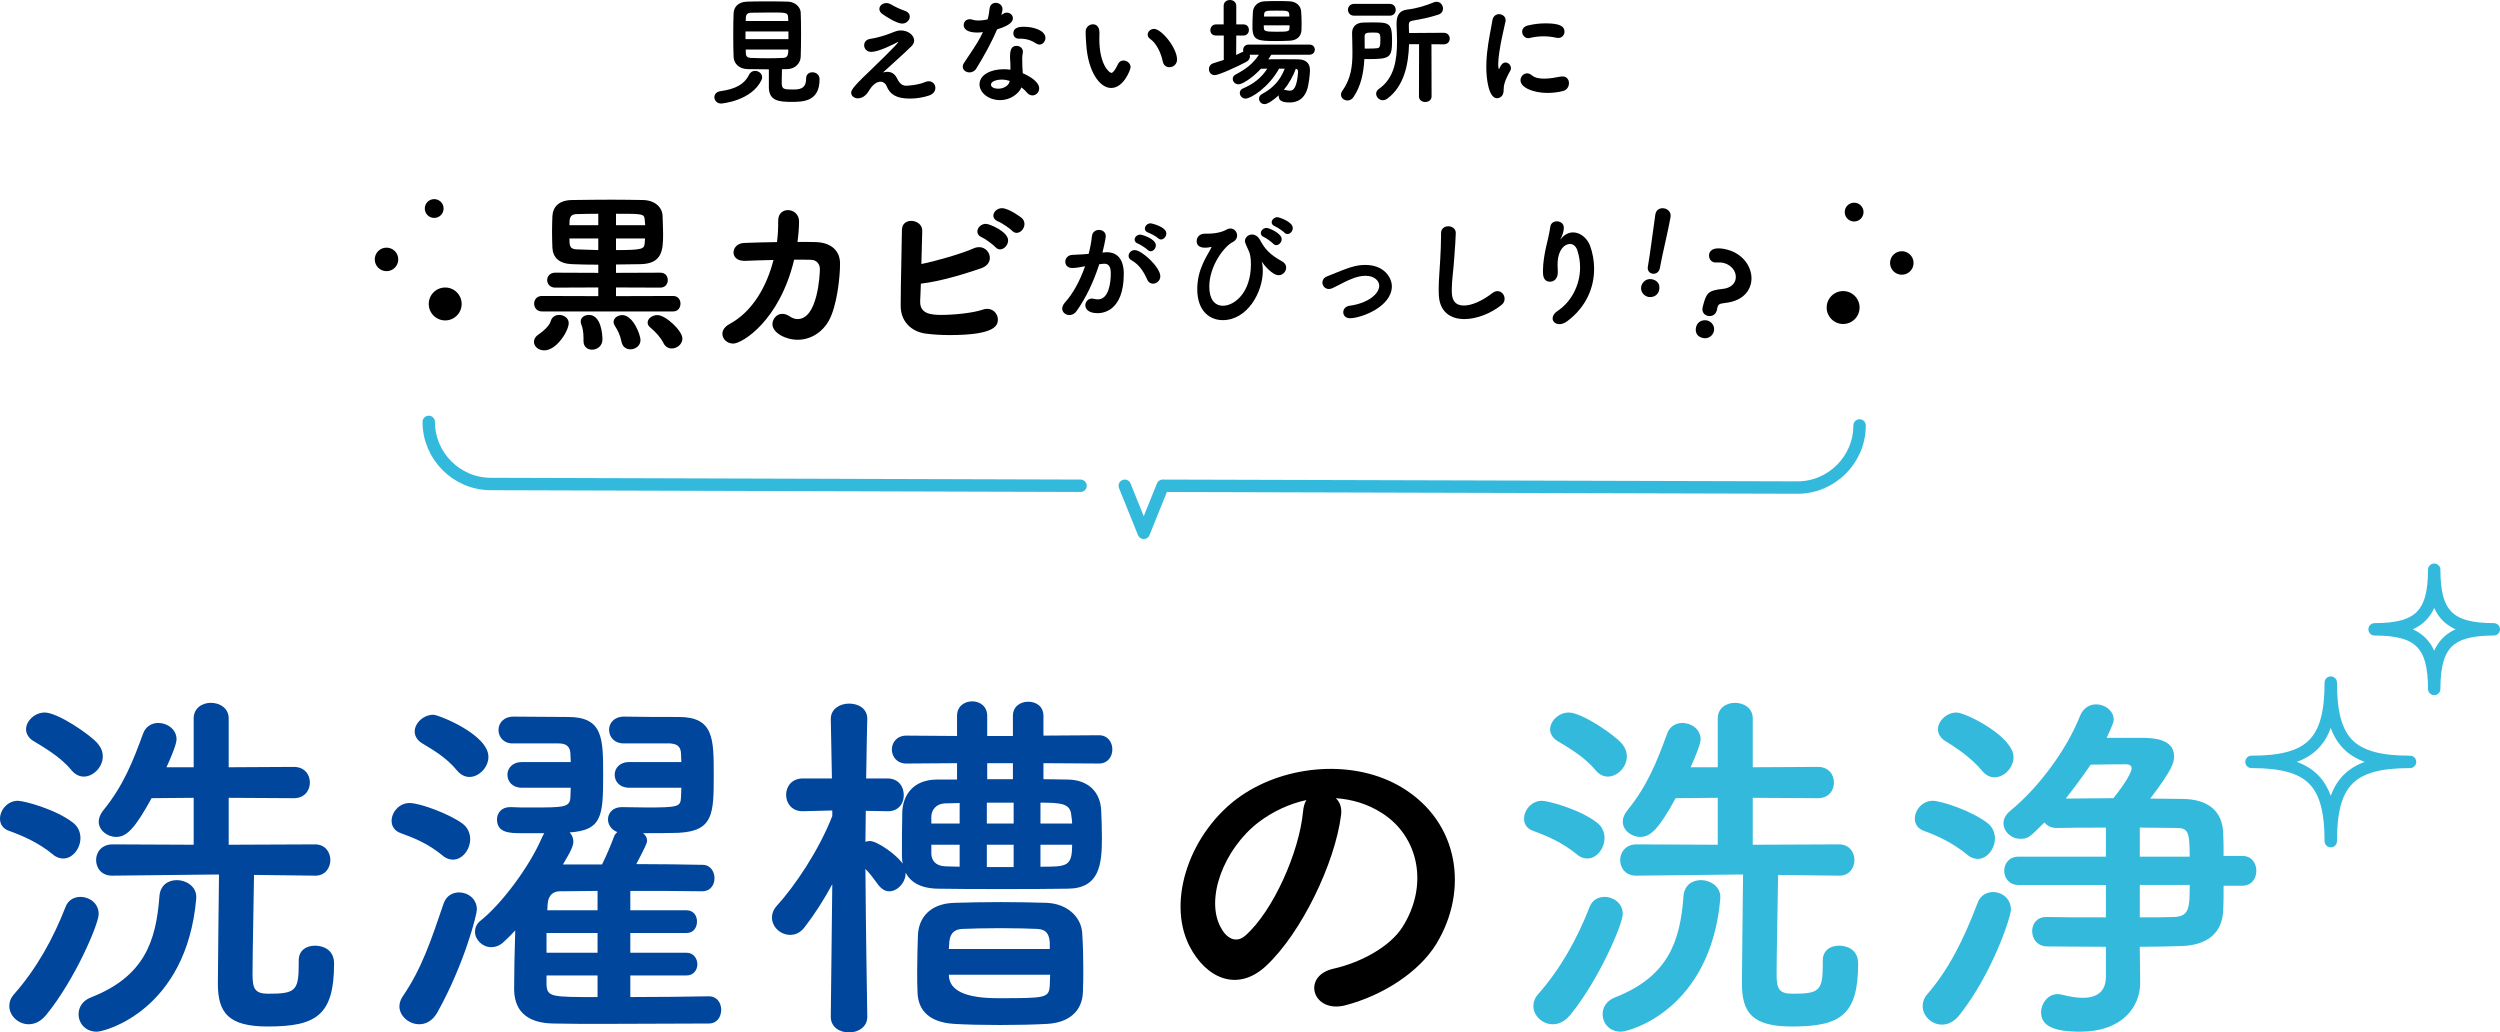<?xml version="1.0" encoding="UTF-8"?>
<svg id="_レイヤー_2" data-name="レイヤー 2" xmlns="http://www.w3.org/2000/svg" viewBox="0 0 402.738 166.322">
  <defs>
    <style>
      .cls-1 {
        fill: #00469c;
      }

      .cls-2 {
        fill: #32b9dc;
      }

      .cls-3 {
        fill: none;
        stroke: #32b9dc;
        stroke-linecap: round;
        stroke-linejoin: round;
        stroke-width: 2px;
      }
    </style>
  </defs>
  <g id="_メイン" data-name="メイン">
    <g>
      <g>
        <g>
          <path class="cls-3" d="M388.246,122.736c-9.578,0-12.771,3.193-12.771,12.771,0-9.578-3.193-12.771-12.771-12.771,9.578,0,12.771-3.193,12.771-12.771,0,9.578,3.193,12.771,12.771,12.771Z"/>
          <path class="cls-3" d="M401.738,101.381c-7.2,0-9.6,2.4-9.6,9.6,0-7.2-2.4-9.6-9.6-9.6,7.2,0,9.6-2.4,9.6-9.6,0,7.2,2.4,9.6,9.6,9.6Z"/>
        </g>
        <g>
          <path class="cls-1" d="M8.52,137.643c-2.34-1.92-4.86-3-7.019-3.78-1.08-.36-1.5-1.14-1.5-1.98,0-1.38,1.199-2.88,2.88-2.88.96,0,5.999,1.32,8.819,3.48.9.66,1.26,1.62,1.26,2.52,0,1.68-1.26,3.3-2.76,3.3-.54,0-1.14-.18-1.68-.66ZM4.619,165.002c-1.68,0-3.119-1.38-3.119-2.94,0-.66.239-1.32.779-1.92,3.601-4.08,6.3-8.94,8.28-14.04.42-1.14,1.44-1.62,2.399-1.62,1.44,0,2.94,1.02,2.94,2.76,0,1.62-3.84,10.62-8.46,16.259-.9,1.08-1.86,1.5-2.82,1.5ZM11.52,124.084c-1.86-2.28-4.74-3.84-6.18-4.74-.78-.48-1.141-1.2-1.141-1.86,0-1.32,1.38-2.7,3-2.7,2.101,0,7.32,3.54,8.58,5.04.54.66.779,1.32.779,2.04,0,1.68-1.499,3.24-3.06,3.24-.66,0-1.38-.3-1.98-1.02ZM12.659,163.382c0-1.08.6-2.16,1.98-2.7,8.58-3.36,10.5-8.999,11.04-16.259.12-1.86,1.44-2.64,2.82-2.64,1.499,0,3.119,1.02,3.119,2.7v.24c-1.56,17.999-14.699,21.479-16.02,21.479-1.859,0-2.939-1.38-2.939-2.82ZM48.118,154.743c0-1.68,1.26-2.4,2.64-2.4.96,0,3.06.42,3.06,2.88,0,8.34-2.88,10.14-10.68,10.14-6.359,0-8.039-2.22-8.039-6.9,0-1.86.119-12.239.18-17.579h-1.08l-16.079.18h-.06c-1.739,0-2.579-1.26-2.579-2.52s.899-2.52,2.64-2.52l13.079.06v-7.56l-6.779.06c-2.7,4.92-4.021,6.24-5.7,6.24-1.44,0-2.819-1.08-2.819-2.46,0-.54.239-1.2.72-1.8,3.239-3.96,4.8-7.92,6.42-12.36.42-1.2,1.44-1.74,2.46-1.74,1.44,0,2.939,1.02,2.939,2.64,0,.3-.12,1.2-1.62,4.5h4.38v-7.86c0-1.68,1.38-2.52,2.76-2.52,1.44,0,2.88.84,2.88,2.52v7.86l10.5-.06c1.74,0,2.58,1.26,2.58,2.52s-.84,2.52-2.58,2.52l-10.5-.06v7.56l13.92-.06c1.62,0,2.46,1.26,2.46,2.52s-.84,2.52-2.4,2.52h-.06l-9.84-.12c-.06,4.74-.24,12.96-.24,16.019,0,2.28.36,3.12,2.521,3.12,4.319,0,4.92-.42,4.92-4.68v-.66Z"/>
          <path class="cls-1" d="M71.304,137.823c-2.34-1.92-4.56-2.82-6.72-3.6-1.08-.36-1.5-1.2-1.5-1.98,0-1.38,1.2-2.88,2.88-2.88,1.8,0,6.6,1.86,8.52,3.3.9.66,1.26,1.62,1.26,2.52,0,1.68-1.26,3.3-2.76,3.3-.54,0-1.14-.18-1.68-.66ZM67.523,165.002c-1.619,0-3.18-1.32-3.18-2.88,0-.54.181-1.08.54-1.62,3-4.38,4.5-8.82,6.6-14.999.42-1.2,1.44-1.74,2.46-1.74,1.44,0,2.88,1.02,2.88,2.76,0,.78-1.98,8.7-6.359,16.559-.78,1.38-1.86,1.92-2.94,1.92ZM73.644,124.144c-1.86-2.28-4.26-3.54-5.7-4.44-.779-.48-1.14-1.2-1.14-1.86,0-1.32,1.38-2.7,3-2.7.84,0,8.88,3.18,8.88,6.78,0,1.68-1.5,3.24-3.061,3.24-.659,0-1.38-.3-1.98-1.02ZM114.202,160.502c1.319,0,1.98,1.08,1.98,2.16,0,1.14-.66,2.22-1.98,2.22-4.68,0-11.04.06-16.92.06-2.939,0-5.76,0-8.159-.06-3.66-.06-6.24-1.56-6.3-5.46,0-2.04.06-6.06.18-9.54-.6.66-1.199,1.26-1.8,1.8-.66.66-1.38.9-2.1.9-1.38,0-2.58-1.2-2.58-2.46,0-.66.24-1.32.96-1.86,3.359-2.7,7.859-8.7,9.84-13.379.12-.24.24-.48.359-.66h-3.72c-1.859,0-3.899-.06-3.899-2.22,0-1.02.72-1.98,2.1-1.98h.18c.9.06,2.04.06,3.24.06,5.16,0,6.24,0,6.3-1.62,0-.36.06-.9.06-1.56h-7.859c-1.56,0-2.34-1.02-2.34-2.1,0-1.02.78-2.04,2.34-2.04h7.859c0-.6-.06-1.08-.06-1.44-.06-1.14-.78-1.56-1.86-1.56h-7.439c-1.5,0-2.279-1.08-2.279-2.16s.779-2.16,2.459-2.16c2.4,0,5.88.06,8.76.06,5.641,0,5.641,3.48,5.641,9.36,0,6.6-.181,8.88-5.4,9.239.36.36.6.9.6,1.44,0,.66-.3,1.44-1.68,3.72h6.3c.72-1.44,1.5-3.3,1.98-4.62.12-.24.3-.42.479-.6-.96-.36-1.5-1.2-1.5-2.04,0-1.02.78-1.98,2.22-1.98h.06c1.08,0,2.519.06,3.899.06,5.16,0,5.519-.12,5.58-1.62,0-.36.06-.9.06-1.56h-8.399c-1.56,0-2.34-1.02-2.34-2.1,0-1.02.78-2.04,2.34-2.04h8.399c0-.6-.06-1.08-.06-1.44-.06-1.14-.72-1.5-1.8-1.56h-7.38c-1.62,0-2.4-1.08-2.4-2.22,0-1.02.78-2.1,2.4-2.1h.06c2.46.06,6.3.06,8.76.06,5.64,0,5.64,3.48,5.64,9.36,0,6.24-.06,8.999-5.64,9.3-1.38.06-3.659.06-5.76.06.42.3.66.72.66,1.2,0,.42-.36,1.14-1.74,3.78,3.96,0,7.74.06,10.68.12,1.261,0,1.92,1.08,1.92,2.16s-.659,2.1-1.98,2.1h-.06c-3.06-.06-7.319-.06-11.52-.06v3.12h9.06c1.14,0,1.68.9,1.68,1.8,0,.96-.54,1.86-1.68,1.86h-9.06v3.18h9.06c1.14,0,1.739.96,1.739,1.86s-.6,1.8-1.739,1.8h-9.06v3.48c4.5,0,9.06-.06,12.6-.12h.06ZM96.263,150.303h-8.22v3.18h8.22v-3.18ZM96.263,157.143h-8.22v1.5c.12,1.98.78,1.98,8.22,1.98v-3.48ZM96.263,143.523l-6.06.06c-1.02,0-1.86.54-1.98,2.04,0,.3-.06.6-.06,1.02h8.1v-3.12Z"/>
          <path class="cls-1" d="M139.715,163.802c0,1.68-1.5,2.52-2.939,2.52-1.5,0-2.94-.84-2.94-2.52v-.06l.24-21.299c-1.32,2.46-2.82,4.8-4.439,6.9-.66.9-1.5,1.26-2.34,1.26-1.56,0-2.94-1.26-2.94-2.82,0-.6.24-1.26.78-1.86,2.939-3.24,6.72-8.82,8.94-14.46v-.9l-4.74.12h-.06c-1.74,0-2.64-1.32-2.64-2.64s.899-2.64,2.699-2.64h4.681l-.181-9.54v-.06c0-1.62,1.5-2.46,2.94-2.46,1.5,0,2.939.78,2.939,2.46v.06s-.12,4.38-.18,9.54h3.42c1.8,0,2.64,1.32,2.64,2.7,0,1.32-.84,2.58-2.519,2.58h-.12l-3.481-.06c0,1.74-.06,3.42-.06,4.98.24-.06.479-.12.72-.12,1.14,0,4.14,2.1,5.16,3.48.06.06.06.12.12.18-.06-.36-.12-.78-.12-1.2,0-2.1,0-4.98.06-7.2.12-2.64,1.74-5.1,5.46-5.16h3.36v-2.64l-8.16.06c-1.56,0-2.34-1.14-2.34-2.28,0-1.08.78-2.22,2.34-2.22l8.16.06v-3.24c0-1.56,1.199-2.34,2.459-2.34,1.2,0,2.4.78,2.4,2.34v3.24h4.14v-3.24c0-1.56,1.26-2.28,2.46-2.28,1.26,0,2.46.72,2.46,2.28v3.18l8.94-.06c1.44,0,2.16,1.14,2.16,2.28s-.72,2.28-2.16,2.28l-8.94-.06v2.58c1.38,0,2.76.06,3.96.06,3.3.06,5.22,2.04,5.34,4.98.06,1.32.12,2.88.12,4.38,0,4.26-.36,8.16-5.46,8.22-3.18.06-7.019.06-10.8.06-3.72,0-7.38,0-10.199-.06-2.82-.06-4.38-1.08-5.16-2.58v.06c0,1.56-1.319,2.94-2.64,2.94-.66,0-1.26-.36-1.8-1.08-.78-1.08-1.38-1.86-2.04-2.52.06,9.36.3,23.759.3,23.759v.06ZM168.693,164.942c-1.98.12-4.8.18-7.619.18-2.76,0-5.519-.06-7.38-.18-3.899-.24-5.76-2.1-5.88-4.98-.06-1.02-.06-2.22-.06-3.48,0-1.98.06-4.08.12-5.82.12-2.82,1.92-5.1,5.88-5.22,2.039-.06,4.739-.12,7.499-.12,2.7,0,5.4.06,7.32.12,3.359.12,5.579,2.28,5.76,4.8.119,1.68.18,3.72.18,5.64,0,1.38,0,2.76-.06,3.96-.119,3.12-2.34,4.92-5.76,5.1ZM154.595,129.364c-.84,0-1.62.06-2.34.06-1.56.06-2.16,1.14-2.221,2.04v1.2h4.561v-3.3ZM154.595,136.083h-4.561v1.5c.06.96.601,1.92,2.28,1.98.72,0,1.44.06,2.28.06v-3.54ZM169.114,151.923c-.06-1.32-.48-2.22-2.04-2.28-1.261-.06-3.54-.12-5.88-.12s-4.74.06-6.12.12c-1.74.06-2.1,1.2-2.16,2.34,0,.3-.06.54-.06.9h16.26v-.96ZM152.855,157.023q0,3.78,7.859,3.78c7.8,0,8.28,0,8.4-2.1,0-.54.06-1.08.06-1.68h-16.319ZM163.294,129.304h-4.319v3.36h4.319v-3.36ZM163.294,136.083h-4.319v3.6h4.319v-3.6ZM163.174,122.944h-4.14v2.58h4.14v-2.58ZM172.714,132.664c0-.42-.06-.84-.12-1.2-.12-1.98-1.44-2.16-4.979-2.16v3.36h5.1ZM167.614,136.083v3.54c4.26,0,5.1,0,5.1-3.54h-5.1Z"/>
          <path d="M216.034,131.344c-.96,7.62-6.359,18.959-12.119,24.299-4.62,4.26-9.66,1.92-12.3-3.24-3.78-7.44.24-18.599,8.279-24.179,7.38-5.1,18.359-5.94,25.919-1.38,9.3,5.58,10.8,16.619,5.58,25.199-2.82,4.62-8.7,8.34-14.64,9.9-5.279,1.38-7.14-4.68-1.98-5.88,4.56-1.02,9.18-3.6,11.159-6.72,4.26-6.72,2.64-14.58-3.3-18.359-2.34-1.5-4.859-2.22-7.439-2.4.66.6,1.02,1.56.84,2.76ZM202.715,132.484c-5.58,4.32-8.58,12.3-6.06,16.919.899,1.74,2.459,2.64,3.959,1.32,4.5-3.96,8.7-13.499,9.3-19.979.06-.72.24-1.38.54-1.86-2.76.6-5.46,1.86-7.739,3.6Z"/>
          <path class="cls-2" d="M254.039,137.643c-2.34-1.92-4.86-3-7.019-3.78-1.08-.36-1.5-1.14-1.5-1.98,0-1.38,1.199-2.88,2.88-2.88.96,0,5.999,1.32,8.819,3.48.9.66,1.26,1.62,1.26,2.52,0,1.68-1.26,3.3-2.76,3.3-.54,0-1.14-.18-1.68-.66ZM250.139,165.002c-1.68,0-3.119-1.38-3.119-2.94,0-.66.239-1.32.779-1.92,3.601-4.08,6.3-8.94,8.28-14.04.42-1.14,1.44-1.62,2.399-1.62,1.44,0,2.94,1.02,2.94,2.76,0,1.62-3.84,10.62-8.46,16.259-.9,1.08-1.86,1.5-2.82,1.5ZM257.039,124.084c-1.86-2.28-4.74-3.84-6.18-4.74-.78-.48-1.141-1.2-1.141-1.86,0-1.32,1.38-2.7,3-2.7,2.101,0,7.32,3.54,8.58,5.04.54.66.779,1.32.779,2.04,0,1.68-1.499,3.24-3.06,3.24-.66,0-1.38-.3-1.98-1.02ZM258.179,163.382c0-1.08.6-2.16,1.98-2.7,8.58-3.36,10.5-8.999,11.04-16.259.12-1.86,1.44-2.64,2.82-2.64,1.499,0,3.119,1.02,3.119,2.7v.24c-1.56,17.999-14.699,21.479-16.02,21.479-1.859,0-2.939-1.38-2.939-2.82ZM293.638,154.743c0-1.68,1.26-2.4,2.64-2.4.96,0,3.06.42,3.06,2.88,0,8.34-2.88,10.14-10.68,10.14-6.359,0-8.039-2.22-8.039-6.9,0-1.86.119-12.239.18-17.579h-1.08l-16.079.18h-.06c-1.739,0-2.579-1.26-2.579-2.52s.899-2.52,2.64-2.52l13.079.06v-7.56l-6.779.06c-2.7,4.92-4.021,6.24-5.7,6.24-1.44,0-2.819-1.08-2.819-2.46,0-.54.239-1.2.72-1.8,3.239-3.96,4.8-7.92,6.42-12.36.42-1.2,1.44-1.74,2.46-1.74,1.44,0,2.939,1.02,2.939,2.64,0,.3-.12,1.2-1.62,4.5h4.38v-7.86c0-1.68,1.38-2.52,2.76-2.52,1.44,0,2.88.84,2.88,2.52v7.86l10.5-.06c1.74,0,2.58,1.26,2.58,2.52s-.84,2.52-2.58,2.52l-10.5-.06v7.56l13.92-.06c1.62,0,2.46,1.26,2.46,2.52s-.84,2.52-2.4,2.52h-.06l-9.84-.12c-.06,4.74-.24,12.96-.24,16.019,0,2.28.36,3.12,2.521,3.12,4.319,0,4.92-.42,4.92-4.68v-.66Z"/>
          <path class="cls-2" d="M316.932,137.703c-2.34-1.92-4.8-3.06-6.96-3.84-1.08-.36-1.5-1.2-1.5-1.98,0-1.38,1.2-2.88,2.88-2.88,1.38,0,6.24,1.62,8.76,3.54.9.66,1.26,1.62,1.26,2.52,0,1.68-1.26,3.3-2.76,3.3-.54,0-1.14-.18-1.68-.66ZM312.852,165.062c-1.68,0-3.119-1.38-3.119-3,0-.6.18-1.26.72-1.86,3.54-4.14,5.819-8.7,8.159-14.819.42-1.14,1.44-1.68,2.46-1.68,1.44,0,2.88,1.08,2.88,2.82,0,1.14-2.939,10.2-8.279,16.98-.84,1.08-1.86,1.56-2.82,1.56ZM319.332,124.204c-1.86-2.28-4.561-3.96-6-4.86-.78-.48-1.14-1.2-1.14-1.86,0-1.32,1.38-2.7,2.999-2.7,1.44,0,9.18,3.84,9.18,7.2,0,1.68-1.5,3.24-3.06,3.24-.66,0-1.38-.3-1.98-1.02ZM358.21,142.683c0,1.44,0,2.82-.06,4.02-.181,3.66-2.641,5.58-6.72,5.7-1.92.06-4.26.12-6.72.12v.36l.06,5.34v.12c0,3.9-2.939,7.86-9.659,7.86-4.32,0-6.3-.96-6.3-3.12,0-1.44,1.08-2.94,2.699-2.94.24,0,.54.06.78.12,1.14.3,2.28.48,3.24.48,2.159,0,3.72-.9,3.72-3.42v-4.8c-3.72,0-7.2-.06-9.54-.06-1.56-.06-2.34-1.26-2.34-2.46,0-1.14.72-2.28,2.28-2.28h.06c2.4.06,5.94.06,9.54.06v-5.22h-14.1c-1.5,0-2.28-1.14-2.28-2.28s.78-2.28,2.28-2.28h14.1v-4.68c-3.061,0-5.88,0-7.92.06-.9,0-1.56-.36-1.98-.9-2.46,2.46-2.641,2.64-3.9,2.64-1.5,0-2.7-1.2-2.7-2.52,0-.66.36-1.38,1.08-1.98,4.44-3.6,9.06-9.72,11.28-15.359.54-1.26,1.56-1.8,2.579-1.8,1.381,0,2.82,1.02,2.82,2.46,0,.42-.12.72-1.14,2.94h5.579c1.62,0,5.28.06,5.28,2.94,0,.9-.06,1.92-3.84,6.84,1.92,0,3.72.06,5.279.06,3.96.06,6.36,1.86,6.481,5.52.06,1.08.06,2.34.06,3.66h3c1.56,0,2.28,1.2,2.28,2.4s-.721,2.4-2.28,2.4h-3ZM343.391,123.784c0-.42-.3-.66-.9-.66-.479,0-3.3,0-5.699.06-1.26,1.86-2.64,3.72-4.019,5.46,2.34,0,5.039-.06,7.68-.06,1.98-2.46,2.939-4.2,2.939-4.8ZM352.75,138.003c0-4.14-.3-4.62-2.159-4.62-1.56,0-3.66-.06-5.88-.06v4.68h8.039ZM344.711,142.563v5.22c2.1,0,4.019,0,5.579-.06,2.4-.12,2.46-1.5,2.46-5.16h-8.039Z"/>
        </g>
        <g>
          <g>
            <path d="M116.184,16.68c-.703,0-1.102-.513-1.102-1.026,0-.437.304-.874.987-.969,2.394-.323,3.856-1.121,4.579-2.603.228-.475.607-.665.987-.665.589,0,1.14.437,1.14,1.026,0,.133-.019.285-.095.437-1.596,3.362-6.364,3.799-6.497,3.799ZM125.93,13.279c0,1.083.284,1.14,1.747,1.14,1.026,0,2.185-.019,2.185-1.767,0-.703.494-1.007,1.007-1.007.438,0,1.159.247,1.159,1.14,0,3.591-2.679,3.628-4.521,3.628-1.994,0-3.647-.152-3.647-2.374v-2.869c-1.14,0-2.299-.019-3.4-.038-1.349-.019-2.223-.836-2.279-1.938-.038-.836-.058-2.223-.058-3.591s.019-2.717.058-3.457c.038-.893.607-1.824,2.147-1.881.874-.038,2.052-.038,3.248-.038,1.197,0,2.432,0,3.382.038,1.14.038,1.995.893,2.033,1.729.037.836.057,2.09.057,3.362,0,1.444-.019,2.888-.057,3.799-.038,1.007-.856,1.938-2.128,1.976-.285,0-.589.019-.894.019-.019.741-.037,1.558-.037,2.128ZM127.012,5.072h-6.915v1.235h6.915v-1.235ZM126.993,3.382c0-.228-.038-.456-.038-.627-.038-.741-.342-.741-2.906-.741-1.121,0-2.299.019-3.135.038-.551.019-.741.399-.76.722,0,.171-.019.38-.019.608h6.858ZM120.135,7.979c0,.228.019.437.019.627.019.513.304.703.778.722.874.038,1.824.057,2.793.057.836,0,1.672-.019,2.488-.057.723-.038.779-.608.779-1.349h-6.858Z"/>
            <path d="M142.916,11.569c.551,0,1.196.209,1.596,1.064.285.589.684,1.178,1.463,1.178.076,0,1.899-.076,3.039-.589.229-.095.438-.133.608-.133.645,0,1.063.513,1.063,1.064,0,.475-.285.969-.969,1.216-.836.304-2.032.513-3.153.513-2.128,0-3.211-.665-3.742-2.033-.152-.399-.514-.684-.988-.684-.551,0-1.234.399-1.881,1.501-.209.342-.778,1.178-1.767,1.178-.494,0-1.063-.342-1.063-.893,0-.323.095-.779,2.716-3.248.836-.798,4.863-4.692,4.863-4.92q0-.019-.019-.019c-.038,0-.133.038-.19.076-.531.285-2.963,1.52-4.122,1.52-.76,0-1.158-.532-1.158-1.064,0-.475.304-.931.949-1.026.912-.133,2.394-.532,3.306-.912.893-.361,1.197-.456,1.652-.456,1.159,0,2.147.76,2.147,1.615,0,.285-.114.589-.38.874-.894.931-4.142,3.799-4.654,4.293.171-.057.418-.114.684-.114ZM145.328,3.8c-.855,0-2.735-1.197-3.248-1.596-.285-.228-.418-.494-.418-.76,0-.494.494-.95,1.121-.95.247,0,.513.076.778.228.608.361,1.349.722,2.223,1.026.551.19.779.551.779.931,0,.551-.513,1.121-1.235,1.121Z"/>
            <path d="M161.498,1.501c0,.209-.076.532-.19.893.113-.057.228-.114.304-.171.19-.133.398-.19.589-.19.513,0,.969.399.969.893,0,.475-.323,1.14-2.546,1.805-.893,2.128-2.185,4.426-3.343,6.307-.267.437-.703.627-1.103.627-.551,0-1.083-.361-1.083-.912,0-.209.076-.437.247-.684,2.185-3.248,2.413-3.666,3.002-4.901-.323.057-.627.076-.912.076-1.596,0-2.185-.57-2.185-1.197,0-.494.342-.95.969-.95.133,0,.285.019.456.076.266.095.589.133.969.133.438,0,.95-.057,1.463-.19.171-.589.229-1.121.323-1.805.095-.589.531-.855.987-.855.532,0,1.083.38,1.083,1.026v.019ZM162.772,10.487c0-.399-.038-.703-.058-1.083v-.209c0-1.045.152-1.805,1.045-1.805.513,0,1.026.342,1.026.95,0,.057,0,.114-.019.19-.038.266-.095.456-.095.836,0,1.292.057,1.957.095,2.432.988.418,2.641,1.349,2.641,2.432,0,.646-.513,1.14-1.083,1.14-.304,0-.627-.133-.893-.456-.228-.285-.532-.57-.874-.836-.456,1.026-1.785,2.052-3.438,2.052-1.843,0-3.324-1.178-3.324-2.546,0-1.539,1.823-2.432,3.894-2.432.36,0,.722.019,1.083.076v-.741ZM162.657,13.032c-.418-.133-.836-.209-1.273-.209-.76,0-1.747.247-1.747.817,0,.095.076.646,1.196.646.874,0,1.691-.513,1.805-1.159l.019-.095ZM166.97,7.029c-.779-.513-1.596-.798-2.565-.798h-.304c-.551,0-.855-.418-.855-.855,0-1.026,1.121-1.064,1.672-1.064,1.728,0,3.495.646,3.495,1.805,0,.551-.436,1.064-.95,1.064-.171,0-.322-.038-.493-.152Z"/>
            <path d="M174.989,7.162c-.057-.893-.095-1.292-.095-1.786v-.323c.019-.703.607-1.14,1.178-1.14.398,0,1.045.228,1.045,1.368,0,.38-.019.665-.019,1.045,0,3.933,1.52,5.414,1.957,5.414.038,0,.38,0,1.045-1.406.19-.418.532-.589.874-.589.569,0,1.158.456,1.158,1.064,0,.399-1.102,3.362-3.134,3.362-1.862,0-3.724-2.659-4.009-7.01ZM187.318,9.916c-.304-1.481-1.063-2.982-2.032-3.647-.285-.19-.399-.437-.399-.684,0-.475.436-.931,1.026-.931,1.196,0,3.704,3.059,3.704,4.939,0,.779-.627,1.235-1.235,1.235-.475,0-.931-.285-1.063-.912Z"/>
            <path d="M204.8,8.815c-.152.247-.304.494-.475.741.74-.019,1.596-.019,2.432-.019s1.671,0,2.336.019c1.159.019,1.938.513,1.938,1.748,0,.551-.172,2.375-.514,3.286-.513,1.33-1.481,1.919-2.773,1.919-1.634,0-1.748-.608-1.748-1.064v-.095c-.74.684-1.747,1.425-2.279,1.425s-.893-.437-.893-.874c0-.285.133-.57.494-.76,1.805-.969,2.944-2.242,3.647-4.084h-.912c-1.634,2.982-4.521,4.825-5.396,4.825-.551,0-.931-.456-.931-.912,0-.285.152-.57.513-.722,1.653-.703,2.964-1.691,3.914-3.191l-1.026.019c-1.539,1.653-3.077,2.508-3.609,2.508-.551,0-.931-.437-.931-.874,0-.266.133-.532.456-.703,1.767-.931,2.812-1.767,3.761-3.191h-1.481c.019.076.038.171.038.266,0,.323-.171.665-.608.893-1.405.741-4.388,2.128-5.072,2.128-.589,0-.931-.475-.931-.969,0-.399.229-.798.722-.95.57-.171,1.121-.342,1.672-.532v-3.933h-1.272c-.608,0-.893-.418-.893-.855,0-.456.322-.931.893-.931h1.254V.95c0-.627.494-.95,1.007-.95s1.025.323,1.025.95v2.983h1.178c.57,0,.856.437.856.893,0,.437-.285.893-.856.893h-1.178l-.019,3.135c.342-.152.645-.304.95-.456.075-.038.151-.057.209-.076-.038-.095-.038-.171-.038-.266,0-.437.304-.874.893-.874h9.783c.589,0,.874.399.874.817,0,.399-.285.817-.874.817h-6.136ZM209.606,1.805c.057.608.075,1.368.075,2.071,0,.361,0,.703-.019,1.007-.057,1.026-.798,1.615-1.862,1.672-.645.038-1.367.057-2.089.057-3.116,0-3.952-.038-3.952-2.337,0-.76.038-1.653.076-2.336.038-.836.685-1.691,1.9-1.729.684-.038,1.367-.038,2.032-.038.684,0,1.349,0,1.976.038,1.121.038,1.805.779,1.862,1.596ZM203.584,4.085c0,.171.019.323.019.456.019.494.343.57,2.033.57,1.748,0,2.09-.019,2.09-.551,0-.133.019-.304.019-.475h-4.16ZM207.688,2.337c-.038-.589-.247-.627-1.957-.627-1.805,0-2.052,0-2.09.646l-.019.304h4.084l-.019-.323ZM206.814,14.476c.095,0,.228,0,.342.038.229.057.438.095.608.095.569,0,1.14-.342,1.349-2.963v-.076c0-.285-.095-.437-.361-.494-.436,1.197-1.102,2.394-1.938,3.401Z"/>
            <path d="M218.043,15.635c-.266.399-.627.551-.969.551-.551,0-1.045-.399-1.045-.931,0-.19.057-.399.209-.608,1.406-1.976,1.634-4.008,1.634-6.155,0-1.007-.038-2.052-.057-3.115v-.057c0-.874.494-1.672,1.861-1.691.438-.019.874-.019,1.33-.019,2.717,0,3.248.019,3.248,2.831s-.284,3.077-3.78,3.077h-.684c-.114,2.204-.532,4.332-1.748,6.117ZM218.138,2.527c-.645,0-.987-.475-.987-.95s.342-.95.987-.95h5.737c.646,0,.969.475.969.95s-.322.95-.969.95h-5.737ZM220.418,7.827c.551,0,1.025-.019,1.425-.057.398-.057.531-.209.531-1.368,0-1.102-.113-1.159-1.178-1.159-1.025,0-1.367.057-1.367.627,0,.646.019,1.311.019,1.957h.57ZM228.606,7.124h-1.614c-.096,3.248-.779,6.706-3.458,8.739-.266.19-.532.285-.76.285-.607,0-1.083-.532-1.083-1.045,0-.285.133-.57.438-.779,2.488-1.71,2.925-4.692,2.925-7.599,0-.912-.038-1.824-.075-2.679v-.247c0-1.292.436-2.109,1.728-2.26,1.501-.171,2.926-.608,4.255-1.159.171-.076.323-.095.476-.095.607,0,1.025.551,1.025,1.102,0,.399-.228.798-.741.969-1.387.456-2.792.741-4.16.969-.494.095-.607.285-.607.722v.114c.019.38.038.76.038,1.159l5.585-.038c.645,0,.969.475.969.931,0,.475-.323.931-.969.931l-1.976-.019.019,8.416c0,.589-.513.893-1.025.893-.494,0-1.007-.304-1.007-.893l.019-8.416Z"/>
            <path d="M239.436,10.829c0-.741.038-1.501.114-2.223.229-2.185.685-4.142.856-5.281.113-.741.607-1.045,1.082-1.045.532,0,1.065.38,1.065.969,0,.057,0,.114-.019.19-.151.798-.74,3.059-1.007,4.997-.095.665-.171,1.31-.171,1.862,0,.266.019.494.058.722.019.076.038.114.057.114s.038-.019.057-.057c.267-.665.589-1.007,1.007-1.007.456,0,.874.437.874.912,0,.133-.019.247-.095.38-1.026,1.824-1.083,2.489-1.083,3.192,0,1.216-.969,1.273-1.063,1.273-1.33,0-1.73-3.04-1.73-4.996ZM249.277,14.97c-2.203,0-4.331-.836-4.331-2.033,0-.589.475-1.121,1.063-1.121.247,0,.514.095.779.323.456.399,1.178.532,1.957.532.893,0,1.842-.171,2.603-.323.113-.019.228-.038.342-.038.722,0,1.063.532,1.063,1.083s-.323,1.121-.969,1.273c-.741.19-1.615.304-2.508.304ZM251.006,6.117c-.095,0-.19-.019-.304-.038-.665-.152-1.367-.228-2.07-.228s-1.425.076-2.185.266c-.096.019-.171.038-.247.038-.57,0-.988-.532-.988-1.045,0-.418.267-.855.931-1.007.932-.228,1.9-.342,2.812-.342,2.223,0,3.077.418,3.077,1.349,0,.513-.38,1.007-1.026,1.007Z"/>
            <path d="M86.019,55.071c0-.448.252-.896.868-1.288.532-.336,1.624-1.288,1.82-2.016.195-.728.783-1.036,1.372-1.036.756,0,1.539.504,1.539,1.316,0,1.232-1.932,4.396-3.947,4.396-.952,0-1.652-.644-1.652-1.372ZM87.308,50.171c-.84,0-1.26-.616-1.26-1.26,0-.616.42-1.232,1.26-1.232l9.072.028v-1.4l-6.944.028c-.84,0-1.288-.616-1.288-1.204,0-.616.448-1.204,1.288-1.204l6.944.028v-1.316c-1.513,0-2.94-.028-4.229-.084-2.1-.084-3.08-1.064-3.164-2.66-.027-.812-.056-1.68-.056-2.548,0-.84.028-1.708.056-2.52.084-1.456.981-2.576,3.192-2.604,2.044-.028,4.228-.056,6.356-.056,1.765,0,3.473.028,5.068.056,1.96.056,3.108,1.204,3.136,2.604.028.924.084,1.932.084,2.884,0,2.632-.168,4.76-3.611,4.844l-3.977.056v1.344l7.141-.028c.811,0,1.203.588,1.203,1.204,0,.588-.392,1.204-1.203,1.204l-7.141-.028v1.4l9.212-.028c.784,0,1.176.616,1.176,1.232,0,.644-.392,1.26-1.176,1.26h-21.14ZM96.38,34.435c-1.232,0-2.408.028-3.528.056-1.12.028-1.12.812-1.12,1.792h4.648v-1.848ZM96.38,38.411h-4.648c0,1.148.028,1.736,1.204,1.764l3.444.112v-1.876ZM95.371,56.331c-.699,0-1.371-.448-1.371-1.372v-.504c0-.84-.112-1.624-.364-2.212-.057-.168-.084-.336-.084-.476,0-.644.644-1.036,1.315-1.036,1.933,0,2.185,3.024,2.185,3.976,0,1.036-.868,1.624-1.681,1.624ZM101.56,56.275c-.644,0-1.26-.364-1.428-1.176-.225-1.12-.616-1.904-1.065-2.576-.14-.224-.224-.448-.224-.644,0-.644.672-1.12,1.399-1.12,1.736,0,2.94,3.164,2.94,4.032,0,.924-.84,1.484-1.624,1.484ZM103.856,35.359c-.084-.924-.308-.924-4.62-.924v1.848h4.704l-.084-.924ZM99.235,38.411v1.876c4.256,0,4.536-.168,4.62-1.092l.056-.784h-4.676ZM108.224,56.135c-.532,0-1.036-.252-1.344-.868-.477-.952-1.288-1.82-2.101-2.492-.336-.252-.448-.56-.448-.812,0-.644.757-1.204,1.568-1.204,1.344,0,4.032,2.52,4.032,3.78,0,.924-.868,1.596-1.708,1.596Z"/>
            <path d="M128.72,35.695c0,1.008-.084,2.1-.252,3.276,1.036,0,2.044,0,2.939.028,2.185.056,3.921,1.148,3.921,3.472,0,2.296-.532,6.944-1.82,9.212-1.092,1.932-2.996,3.052-5.012,3.052s-4.061-1.176-4.061-2.492c0-.868.672-1.68,1.596-1.68.364,0,.729.112,1.12.364.477.336.924.476,1.345.476,3.248,0,3.584-7.224,3.584-8.092,0-.756-.532-1.428-1.372-1.456-.812-.028-1.765-.028-2.772-.028-2.352,9.856-8.372,13.524-9.828,13.524-.952,0-1.735-.728-1.735-1.568,0-.56.336-1.148,1.176-1.596,3.668-1.988,5.964-6.02,7.056-10.304-1.624.028-3.22.084-4.536.14h-.168c-1.204,0-1.735-.672-1.735-1.344,0-.728.588-1.484,1.68-1.54,1.512-.056,3.416-.112,5.32-.14.168-1.176.195-2.324.195-3.444v-.028c0-1.148.784-1.68,1.568-1.68.868,0,1.792.644,1.792,1.82v.028Z"/>
            <path d="M148.236,48.491v.168c0,1.876,1.708,2.072,3.443,2.072,1.988,0,5.068-.308,6.608-.84.252-.084.504-.14.728-.14,1.036,0,1.736.84,1.736,1.708,0,.896-.28,2.52-7.756,2.52-1.344,0-2.66-.084-3.78-.224-2.464-.308-4.088-2.016-4.116-4.396v-.588c0-3.024.168-8.624.196-11.704,0-1.036.728-1.484,1.484-1.484.867,0,1.792.56,1.792,1.568,0,.532-.112,4.648-.141,5.376,2.185-.42,6.384-1.624,8.428-2.52.309-.14.589-.196.868-.196,1.009,0,1.736.84,1.736,1.736,0,.644-.392,1.316-1.428,1.68-2.632.896-6.496,2.1-9.688,2.464-.027,1.092-.084,2.072-.111,2.8ZM160.359,39.811c-.308-.364-1.68-1.372-2.155-1.568-.56-.224-.756-.588-.756-.952,0-.616.615-1.232,1.372-1.232.588,0,3.584,1.26,3.584,2.66,0,.756-.644,1.456-1.288,1.456-.28,0-.532-.112-.757-.364ZM163.019,37.151c-.308-.336-1.708-1.288-2.184-1.456-.56-.224-.812-.588-.812-.952,0-.588.616-1.204,1.372-1.204,1.12,0,3.08,1.456,3.221,1.596.308.28.42.644.42.952,0,.756-.616,1.428-1.261,1.428-.252,0-.531-.112-.756-.364Z"/>
            <path d="M177.083,42.567c-.932,2.906-2.166,5.452-3.647,7.542-.323.456-.741.646-1.159.646-.608,0-1.159-.437-1.159-1.045,0-.285.133-.627.438-.969,1.292-1.444,2.394-3.438,3.248-5.851-.836.171-1.576.285-2.07.285-.76,0-1.121-.494-1.121-1.007s.361-1.026,1.045-1.102c.57-.057,1.159-.038,1.843-.095l.874-.076c.209-.798.436-1.862.531-2.869.076-.665.608-.988,1.141-.988.531,0,1.082.342,1.082.988,0,.513-.493,2.526-.531,2.66l.436-.038c.114-.019.209-.019.304-.019,1.121,0,2.698.589,2.698,3.477,0,6.155-3.533,6.345-4.218,6.345-1.747,0-1.976-.912-1.976-1.273,0-.551.438-1.083,1.063-1.083.076,0,.172.019.267.038.247.057.475.095.684.095,1.767,0,2.09-2.66,2.09-4.218,0-1.045-.361-1.52-1.007-1.52h-.152l-.702.076ZM184.833,45.075c-.455-1.026-1.196-2.413-2.564-3.154-.322-.171-.456-.437-.456-.703,0-.456.399-.931.988-.931,1.121,0,4.122,2.735,4.122,4.236,0,.684-.607,1.178-1.178,1.178-.36,0-.722-.19-.912-.627ZM184.871,40.249c-.209-.228-1.196-.874-1.52-.988-.398-.133-.569-.399-.569-.665,0-.399.398-.798.911-.798.267,0,2.508.646,2.508,1.729,0,.494-.398.95-.836.95-.171,0-.342-.076-.494-.228ZM186.562,38.369c-.229-.228-1.216-.779-1.539-.874-.418-.133-.589-.399-.589-.665,0-.418.398-.855.931-.855.095,0,2.526.532,2.526,1.634,0,.494-.398.969-.855.969-.152,0-.323-.057-.475-.209Z"/>
            <path d="M195.134,39.774c-.171.057-2.356.57-2.356-.931,0-.589.438-1.197,1.292-1.197h.361c1.368,0,2.432-.247,3.173-.665.209-.133.418-.171.607-.171.627,0,1.083.551,1.083,1.121,0,.418-.209.817-.741,1.083-1.292.646-3.742,3.78-3.742,7.162,0,1.995.836,3.078,2.204,3.078,1.823,0,4.502-2.071,4.502-6.687,0-.893-.114-1.615-.285-1.995q-.684-1.463-.684-1.71c0-.627.551-1.083,1.14-1.083.456,0,.95.247,1.292.874.778,1.463,1.596,2.374,3.571,3.458.456.247.645.627.645.988,0,.627-.513,1.235-1.216,1.235-1.045,0-2.412-1.729-2.621-2.052-.038-.057-.076-.114-.095-.114v.038c.113.361.171.836.171,1.406,0,3.496-2.508,7.96-6.459,7.96-2.033,0-4.104-1.406-4.104-4.977,0-1.539.36-2.888.855-4.008.513-1.216,1.102-2.033,1.349-2.583.019-.057.096-.171.096-.209q0-.019-.019-.019h-.019ZM205.088,39.243c-.209-.247-1.14-.912-1.463-1.045-.38-.152-.513-.399-.513-.646,0-.418.418-.836.931-.836.361,0,2.432.855,2.432,1.805,0,.513-.436.969-.874.969-.171,0-.36-.076-.513-.247ZM206.893,37.457c-.209-.228-1.158-.874-1.481-.988-.38-.152-.551-.399-.551-.646,0-.418.418-.836.931-.836.247,0,2.47.722,2.47,1.748,0,.513-.418.969-.856.969-.171,0-.36-.076-.513-.247Z"/>
            <path d="M217.476,51.268c-.722,0-1.082-.475-1.082-.969,0-.456.322-.95,1.025-1.045,2.964-.399,4.769-1.919,4.769-3.23,0-.684-.665-1.596-2.223-1.596-1.254,0-2.546.608-3.438,1.045-.646.323-1.254.665-1.881.95-.209.095-.399.133-.57.133-.627,0-1.045-.513-1.045-1.045,0-.38.209-.76.703-.969,3.571-1.463,4.636-1.862,6.212-1.862,3.078,0,4.274,2.09,4.274,3.438,0,3.305-4.958,5.148-6.744,5.148Z"/>
            <path d="M233.874,46.747c0,1.007.095,2.47,1.976,2.47,1.234,0,2.906-.722,4.578-2.014.285-.228.569-.304.816-.304.646,0,1.141.589,1.141,1.235,0,.342-.134.703-.476.969-1.71,1.387-4.027,2.299-6.003,2.299-2.223,0-4.027-1.14-4.122-3.97-.019-.285-.019-.589-.019-.855,0-1.615.171-3.04.247-4.73.057-1.045.133-2.583.133-3.724v-.513c-.019-.836.608-1.159,1.159-1.159.607,0,1.216.38,1.216,1.083,0,.513-.114,2.375-.266,4.293-.114,1.767-.38,3.306-.38,4.92Z"/>
            <path d="M251.373,38.578c.019,0,.113-.114.209-.228.455-.57,1.14-.912,1.843-.912,1.158,0,2.279.931,2.735,2.166.418,1.159.645,2.432.645,3.705,0,3.002-1.254,6.136-4.331,8.435-.456.342-.893.475-1.254.475-.645,0-1.102-.418-1.102-.931,0-.38.228-.817.798-1.197,2.165-1.425,3.628-4.103,3.628-7.01,0-.912-.133-1.824-.436-2.736-.247-.741-.722-1.045-1.197-1.045-.893,0-1.994,1.007-1.994,3.362,0,.304.019.665.038,1.064v.152c0,1.026-.627,1.501-1.235,1.501-1.14,0-1.158-1.102-1.158-1.729,0-1.368.284-2.831.475-3.742.209-.95.551-2.185.703-3.344.075-.627.569-.912,1.063-.912.551,0,1.121.361,1.121,1.007,0,.76-.323,1.444-.456,1.691-.076.133-.114.209-.114.228h.019Z"/>
            <path d="M265.58,47.84c-.73-.128-1.339-.834-1.193-1.657.102-.58.706-1.38,1.716-1.202.169.029,1.438.273,1.188,1.694-.182,1.029-1.148,1.263-1.71,1.165ZM265.46,42.939l.079-.449c.283-1.609.685-4.875,1.125-7.922l.011-.056c.135-.767.803-1.054,1.401-.949.617.109,1.181.632,1.039,1.437-.383,2.17-1.35,6.127-1.649,7.83l-.053.299c-.123.808-.781,1.039-1.211.963-.468-.083-.857-.498-.742-1.153Z"/>
            <path d="M274.278,54.439c-1.395-.373-1.084-1.608-1.035-1.792.271-1.01,1.255-1.159,1.806-1.012.716.192,1.261.948,1.045,1.755-.197.734-.953,1.279-1.815,1.048ZM276.658,49.588c-.029.11-.04.225-.079.372l-.015.055c-.207.771-.902,1.018-1.489.86-.551-.147-.985-.657-.764-1.483.56-2.092.734-2.597,3.181-2.846,1.233-.123,1.894-.752,2.085-1.468.28-1.046-.423-2.316-1.855-2.7-.367-.098-.771-.128-1.233-.094-.139.002-.276.005-.387-.025-.606-.162-.899-.831-.747-1.4.197-.734,1.088-1.125,2.924-.634,2.919.781,4.331,3.441,3.752,5.607-.389,1.45-1.685,2.696-4.06,2.966-.98.131-1.145.166-1.313.79Z"/>
          </g>
          <g>
            <path class="cls-3" d="M299.569,68.542c0,5.5-4.5,10-10,10l-102.127-.287h-.136l-3.055,7.575-3.055-7.575"/>
            <path class="cls-3" d="M69.069,67.968c0,5.5,4.5,10,10,10l95,.287"/>
          </g>
        </g>
      </g>
      <g>
        <circle cx="71.72" cy="48.968" r="2.651"/>
        <circle cx="62.265" cy="41.788" r="1.894"/>
        <circle cx="69.946" cy="33.592" r="1.515"/>
      </g>
      <g>
        <circle cx="296.918" cy="49.542" r="2.651"/>
        <circle cx="306.373" cy="42.363" r="1.894"/>
        <circle cx="298.692" cy="34.167" r="1.515"/>
      </g>
    </g>
  </g>
</svg>